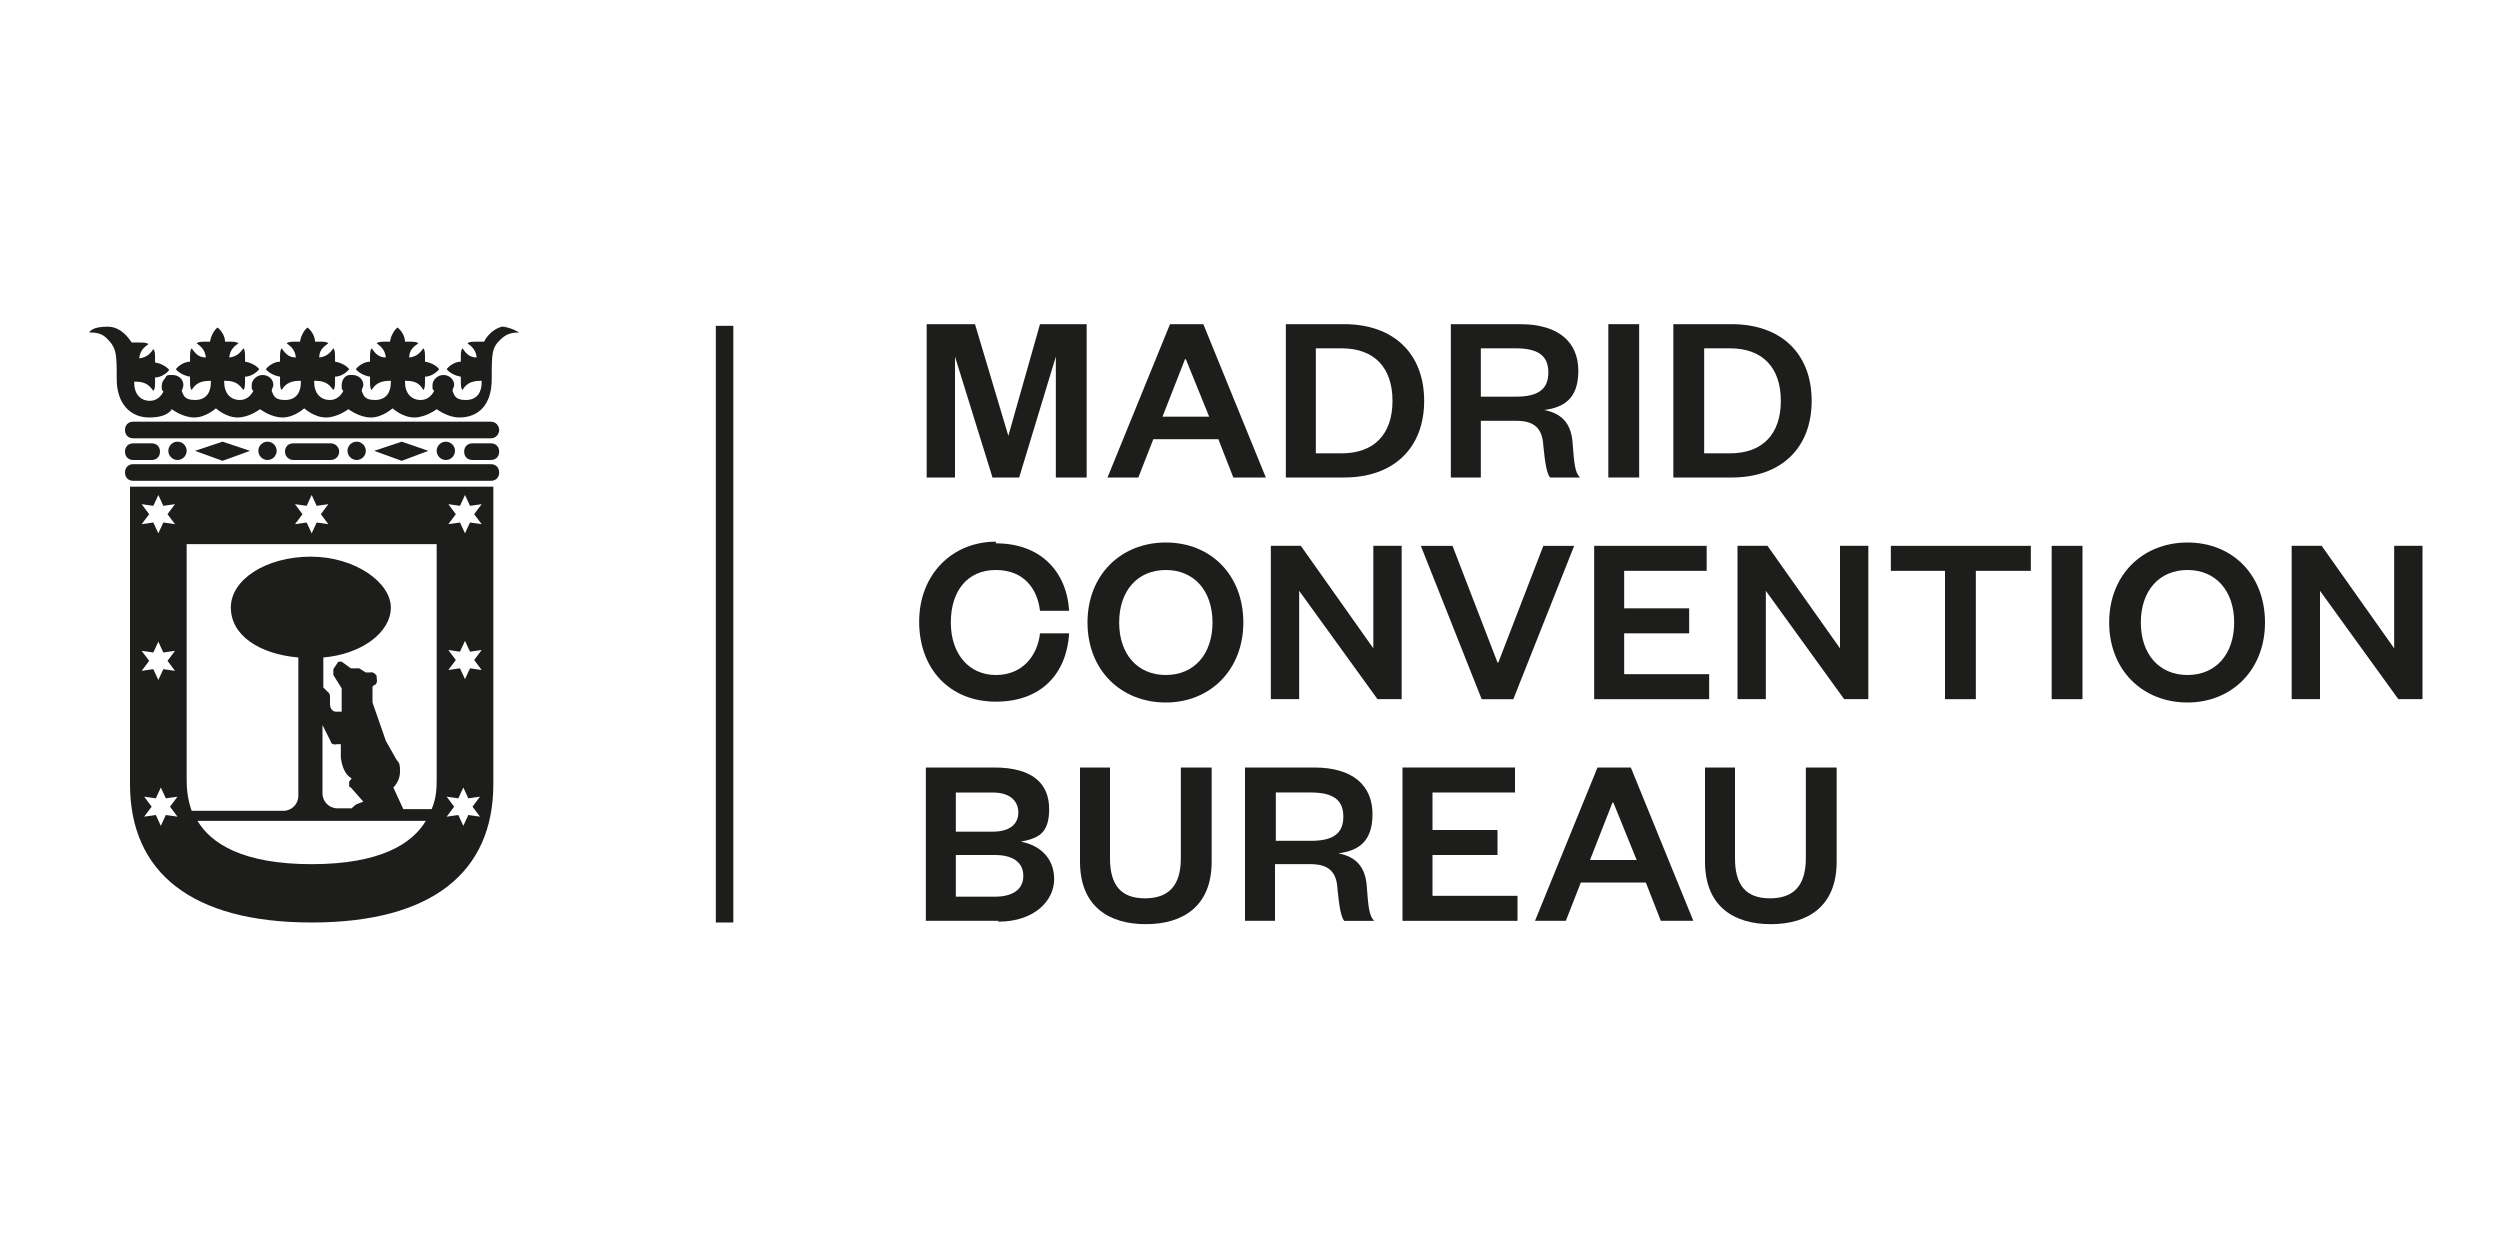 <?xml version="1.0" encoding="UTF-8"?>
<svg xmlns="http://www.w3.org/2000/svg" version="1.1" viewBox="0 0 300 150">
  <defs>
    <style>
      .cls-1 {
        fill: #1d1d1b;
      }

      .cls-2 {
        fill: #1d1e1c;
      }
    </style>
  </defs>
  <!-- Generator: Adobe Illustrator 28.7.2, SVG Export Plug-In . SVG Version: 1.2.0 Build 154)  -->
  <g>
    <g id="Layer_1">
      <g>
        <path class="cls-1" d="M119.1,57.3l-4.5-14.5h0v14.5h-3.4v-18.4h5.8l4,13.4h0l3.8-13.4h5.6v18.4h-3.7v-14.5h0l-4.4,14.5h-3.1,0Z"/>
        <path class="cls-1" d="M144.4,38.9l7.5,18.4h-3.9l-1.8-4.6h-7.8l-1.8,4.6h-3.7l7.5-18.4h4.1-.1ZM139.5,50h5.6l-2.8-6.9h-.1l-2.7,6.9Z"/>
        <path class="cls-1" d="M154.3,38.9h7c5.9,0,9.6,3.5,9.6,9.2s-3.7,9.2-9.6,9.2h-7s0-18.4,0-18.4ZM161,54.4c3.9,0,6.1-2.3,6.1-6.3s-2.2-6.3-6.1-6.3h-3.1v12.6s3.1,0,3.1,0Z"/>
        <path class="cls-1" d="M186,57.3c-.4-.5-.6-1.8-.8-3.8-.1-2.1-1.1-3-3.2-3h-4.3v6.8h-3.6v-18.4h8.3c4.7,0,7,2.2,7,5.6s-1.8,4.4-4.1,4.7c2.1.4,3.2,1.6,3.4,3.8.2,2.7.3,3.7.9,4.3h-3.7.1ZM181.9,47.6c2.7,0,3.9-.9,3.9-2.9s-1.2-2.9-3.9-2.9h-4.2v5.8h4.2Z"/>
        <path class="cls-1" d="M196.7,38.9v18.4h-3.7v-18.4h3.7Z"/>
        <path class="cls-1" d="M200.8,38.9h7c5.9,0,9.6,3.5,9.6,9.2s-3.7,9.2-9.6,9.2h-7s0-18.4,0-18.4ZM207.6,54.4c3.9,0,6.1-2.3,6.1-6.3s-2.2-6.3-6.1-6.3h-3.1v12.6s3.1,0,3.1,0Z"/>
        <path class="cls-1" d="M119.5,65.2c5.4,0,8.5,3.4,8.8,8.1h-3.5c-.3-2.6-1.9-4.9-5.3-4.9s-5.4,2.5-5.4,6.3,2.2,6.3,5.4,6.3,5-2.3,5.3-5h3.5c-.3,4.8-3.3,8.2-8.8,8.2s-9.2-3.9-9.2-9.6,4-9.6,9.2-9.6v.2Z"/>
        <path class="cls-1" d="M139.9,84.3c-5.4,0-9.4-3.9-9.4-9.6s4-9.6,9.4-9.6,9.3,3.9,9.3,9.6-4,9.6-9.3,9.6ZM139.9,68.4c-3.4,0-5.6,2.5-5.6,6.3s2.2,6.3,5.6,6.3,5.6-2.5,5.6-6.3-2.2-6.3-5.6-6.3Z"/>
        <path class="cls-1" d="M164.8,77.8v-12.3h3.4v18.4h-2.9l-9.4-13v13h-3.4v-18.4h3.6l8.7,12.3h0Z"/>
        <path class="cls-1" d="M177.8,83.9l-7.3-18.4h3.8l5.4,14h.1l5.4-14h3.7l-7.3,18.4h-3.9.1Z"/>
        <path class="cls-1" d="M205.1,83.9h-13.8v-18.4h13.5v3h-9.9v4.5h7.8v3h-7.8v4.9h10.2v3Z"/>
        <path class="cls-1" d="M220.8,77.8v-12.3h3.4v18.4h-2.9l-9.4-13v13h-3.4v-18.4h3.6l8.7,12.3h0Z"/>
        <path class="cls-1" d="M233.4,83.9v-15.4h-6.5v-3h16.8v3h-6.6v15.4h-3.7Z"/>
        <path class="cls-1" d="M249.9,65.5v18.4h-3.7v-18.4h3.7Z"/>
        <path class="cls-1" d="M262.5,84.3c-5.4,0-9.4-3.9-9.4-9.6s4-9.6,9.4-9.6,9.3,3.9,9.3,9.6-4,9.6-9.3,9.6ZM262.5,68.4c-3.4,0-5.6,2.5-5.6,6.3s2.2,6.3,5.6,6.3,5.6-2.5,5.6-6.3-2.2-6.3-5.6-6.3Z"/>
        <path class="cls-1" d="M287.3,77.8v-12.3h3.4v18.4h-2.9l-9.4-13v13h-3.4v-18.4h3.6l8.7,12.3h0Z"/>
        <path class="cls-1" d="M119.8,110.5h-8.7v-18.4h8.2c4.7,0,6.6,2,6.6,5s-1.4,3.5-3.4,3.9c2.2.4,4,1.9,4,4.5s-2.4,5.1-6.7,5.1h0ZM114.7,99.8h4.4c2.2,0,3.1-1,3.1-2.3s-.9-2.4-3.1-2.4h-4.4v4.7ZM114.7,102.6v5h4.7c2.3,0,3.4-1,3.4-2.5s-1.1-2.5-3.4-2.5h-4.7Z"/>
        <path class="cls-1" d="M129.6,103.4v-11.3h3.6v10.9c0,3.2,1.3,4.8,4.2,4.8s4.3-1.6,4.3-4.8v-10.9h3.7v11.3c0,5.4-3.5,7.5-7.9,7.5s-7.9-2.1-7.9-7.5h0Z"/>
        <path class="cls-1" d="M161.3,110.5c-.4-.5-.6-1.8-.8-3.8-.1-2.1-1.1-3-3.2-3h-4.3v6.8h-3.6v-18.4h8.3c4.7,0,7,2.2,7,5.6s-1.8,4.4-4.1,4.7c2.1.4,3.2,1.6,3.4,3.8.2,2.7.3,3.7.9,4.3h-3.7.1ZM157.3,100.9c2.7,0,3.9-.9,3.9-2.9s-1.2-2.9-3.9-2.9h-4.2v5.8h4.2Z"/>
        <path class="cls-1" d="M182.1,110.5h-13.8v-18.4h13.5v3h-9.9v4.5h7.8v3h-7.8v4.9h10.2v3Z"/>
        <path class="cls-1" d="M195.7,92.1l7.5,18.4h-3.9l-1.8-4.6h-7.8l-1.8,4.6h-3.7l7.5-18.4h4.1-.1ZM190.8,103.2h5.6l-2.8-6.9h-.1l-2.7,6.9Z"/>
        <path class="cls-1" d="M204.6,103.4v-11.3h3.6v10.9c0,3.2,1.3,4.8,4.2,4.8s4.3-1.6,4.3-4.8v-10.9h3.7v11.3c0,5.4-3.5,7.5-7.9,7.5s-7.9-2.1-7.9-7.5h0Z"/>
      </g>
      <g>
        <rect class="cls-2" x="85.9" y="39.1" width="2.1" height="71.6"/>
        <path class="cls-2" d="M58.9,50.6H16c-.6,0-1,.4-1,1s.4,1,1,1h42.9c.6,0,1-.5,1-1s-.4-1-1-1"/>
        <path class="cls-2" d="M58.9,55.7H16c-.6,0-1,.4-1,1s.4,1,1,1h42.9c.6,0,1-.4,1-1s-.4-1-1-1"/>
        <path class="cls-2" d="M16,55.2h2.2c.6,0,1-.4,1-1s-.4-1-1-1h-2.2c-.6,0-1,.4-1,1s.4,1,1,1"/>
        <path class="cls-2" d="M58.9,53.2h-2.2c-.6,0-1,.4-1,1s.4,1,1,1h2.2c.6,0,1-.4,1-1s-.4-1-1-1"/>
        <path class="cls-2" d="M39.7,55.2c.5,0,1-.4,1-1s-.5-1-1-1h-4.5c-.6,0-1,.4-1,1s.5,1,1,1h4.5Z"/>
        <polygon class="cls-2" points="26.7 53 23.4 54.1 26.7 55.3 30 54.1 26.7 53"/>
        <polygon class="cls-2" points="48.2 53 44.9 54.1 48.2 55.3 51.4 54.1 48.2 53"/>
        <path class="cls-2" d="M54.6,54.1c0-.6-.5-1.1-1.1-1.1s-1.1.5-1.1,1.1.5,1.1,1.1,1.1,1.1-.5,1.1-1.1"/>
        <path class="cls-2" d="M43.9,54.1c0-.6-.5-1.1-1.1-1.1s-1.1.5-1.1,1.1.5,1.1,1.1,1.1,1.1-.5,1.1-1.1"/>
        <path class="cls-2" d="M33.2,54.1c0-.6-.5-1.1-1.1-1.1s-1.1.5-1.1,1.1.5,1.1,1.1,1.1,1.1-.5,1.1-1.1"/>
        <path class="cls-2" d="M22.4,54.1c0-.6-.5-1.1-1.1-1.1s-1.1.5-1.1,1.1.5,1.1,1.1,1.1,1.1-.5,1.1-1.1"/>
        <path class="cls-2" d="M61,39.1c-1.7,0-2.7,1.4-2.9,1.9,0,0-.6,0-.8,0-.6,0-1,0-1.2.2.4.3,1,.7,1.1,1.7-1,0-1.4-.7-1.7-1.1-.2.2-.2.6-.2,1.2s0,.3,0,.4c-.7,0-1.4.5-1.7.9.3.4,1,.8,1.7.9v.4c0,.6,0,1,.2,1.2.3-.5.8-1.1,2.1-1.1h.2v.2c0,1.1-.5,2.1-1.9,2.1s-1.4-.7-1.6-1.1c0-.2.2-.5.2-.7,0-.7-.6-1.2-1.3-1.2s-1.3.6-1.3,1.2,0,.5.2.7c-.2.4-.7,1.1-1.6,1.1-1.3,0-1.9-1-1.9-2.1s0-.2,0-.2h.2c1.3,0,1.7.6,2,1.1.2-.2.2-.6.2-1.2s0-.3,0-.4c.7,0,1.4-.5,1.7-.9-.3-.4-1-.8-1.7-.9v-.4c0-.6,0-1-.2-1.2-.3.4-.7,1-1.7,1.1,0-1,.7-1.4,1.1-1.7-.2-.2-.6-.2-1.2-.2s-.3,0-.4,0c0-.7-.5-1.4-.9-1.7-.4.3-.8,1-.9,1.7h-.4c-.6,0-1,0-1.2.2.4.3,1,.7,1.1,1.7-1,0-1.4-.7-1.7-1.1-.2.2-.2.6-.2,1.2s0,.3,0,.4c-.7,0-1.4.5-1.7.9.3.4,1,.8,1.7.9v.4c0,.6,0,1,.2,1.2.3-.5.8-1.1,2.1-1.1h.2v.2c0,1.1-.5,2.1-1.9,2.1s-1.4-.7-1.6-1.1c0-.2.2-.5.2-.7,0-.7-.6-1.2-1.3-1.2s-.2,0-.3,0c-.6,0-1,.6-1,1.2s0,.5.2.7c-.2.4-.7,1.1-1.6,1.1-1.3,0-1.9-1-1.9-2.1s0-.2,0-.2h.2c1.3,0,1.7.6,2.1,1.1.2-.2.2-.6.2-1.2s0-.3,0-.4c.7,0,1.4-.5,1.7-.9-.3-.4-1-.8-1.7-.9v-.4c0-.6,0-1-.2-1.2-.3.4-.7,1-1.7,1.1,0-1,.7-1.4,1.1-1.7-.2-.2-.6-.2-1.2-.2s-.3,0-.4,0c0-.7-.5-1.4-.9-1.7-.4.3-.8,1-.9,1.7h-.4c-.6,0-1,0-1.2.2.4.3,1,.7,1.1,1.7-1,0-1.4-.7-1.7-1.1-.2.2-.2.6-.2,1.2s0,.3,0,.4c-.7,0-1.4.5-1.7.9.3.4,1,.8,1.7.9v.4c0,.6,0,1,.2,1.2.3-.5.8-1.1,2.1-1.1h.2v.2c0,1.1-.5,2.1-1.9,2.1s-1.4-.7-1.6-1.1c0-.2.2-.5.2-.7,0-.7-.6-1.2-1.3-1.2s-1.3.6-1.3,1.2,0,.5.2.7c-.2.4-.7,1.1-1.6,1.1-1.3,0-1.9-1-1.9-2.1s0-.2,0-.2h.2c1.3,0,1.7.6,2.1,1.1.2-.2.2-.6.2-1.2s0-.3,0-.4c.7,0,1.4-.5,1.7-.9-.3-.4-1-.8-1.7-.9v-.4c0-.6,0-1-.2-1.2-.3.4-.7,1-1.7,1.1.1-1,.7-1.4,1.1-1.7-.2-.2-.6-.2-1.2-.2s-.3,0-.4,0c0-.7-.5-1.4-.9-1.7-.4.3-.8,1-.9,1.7h-.4c-.6,0-1,0-1.2.2.4.3,1,.7,1.1,1.7-1,0-1.4-.7-1.7-1.1-.2.2-.2.6-.2,1.2s0,.3,0,.4c-.7,0-1.4.5-1.7.9.3.4,1,.8,1.7.9v.4c0,.6,0,1,.2,1.2.3-.5.8-1.1,2.1-1.1h.2v.2c0,1.1-.5,2.1-1.9,2.1s-1.4-.7-1.6-1.1c.1-.2.2-.5.2-.7,0-.7-.6-1.2-1.3-1.2s-.7,0-.9.4c-.2.2-.4.5-.4.9s0,.5.2.7c-.2.4-.7,1.1-1.6,1.1-1.3,0-1.9-1-1.9-2.1s0-.2,0-.2h.2c1.3,0,1.7.6,2.1,1.1.2-.2.2-.6.2-1.2s0-.3,0-.4c.7,0,1.4-.5,1.7-.9-.3-.4-1-.8-1.7-.9v-.4c0-.6,0-1-.2-1.2-.3.4-.7,1-1.7,1.1.1-1,.7-1.4,1.1-1.7-.2-.2-.6-.2-1.2-.2s-.7,0-.8,0c-.3-.4-1.2-1.9-2.9-1.9s-2.1.5-2.2.7c.6,0,1.5,0,2.2.8,1.1,1.1,1.1,1.9,1.1,4.8s1.6,4.6,3.9,4.6,2.7-1,2.7-1c0,0,1.3,1,2.7,1s2.6-1.1,2.6-1.1c0,0,1.2,1.1,2.6,1.1s2.7-1,2.7-1c0,0,1.3,1,2.7,1s2.6-1.1,2.6-1.1c0,0,1.2,1.1,2.6,1.1s2.7-1,2.7-1c0,0,1.3,1,2.7,1s2.6-1.1,2.6-1.1c0,0,1.2,1.1,2.6,1.1s2.7-1,2.7-1c0,0,1.3,1,2.7,1,2.3,0,3.9-1.5,3.9-4.6s0-3.8,1.1-4.8c.8-.8,1.7-.8,2.2-.8,0,0-1.1-.7-2.2-.7"/>
        <path class="cls-2" d="M15.6,58.4v35.7c0,10.6,7.4,16.6,21.8,16.6s21.8-6,21.8-16.6v-35.7H15.6ZM35.4,60.5l1.4.2.6-1.3.6,1.3,1.4-.2-.9,1.2.9,1.2-1.4-.2-.6,1.3-.6-1.3-1.4.2.9-1.2-.9-1.2ZM17,60.5l1.4.2.6-1.3.6,1.3,1.4-.2-.9,1.2.9,1.2-1.4-.2-.6,1.3-.6-1.3-1.4.2.9-1.2-.9-1.2ZM17,78.1l1.4.2.6-1.3.6,1.3,1.4-.2-.9,1.2.9,1.2-1.4-.2-.6,1.3-.6-1.3-1.4.2.9-1.2-.9-1.2ZM21.3,98l-1.4-.2-.6,1.3-.6-1.3-1.4.2.9-1.2-.9-1.2,1.4.2.6-1.3.6,1.3,1.4-.2-.9,1.2.9,1.2ZM37.4,103.7c-8.3,0-12.1-2.5-13.7-5.2h27.4c-1.6,2.7-5.4,5.2-13.7,5.2M42.1,94.5l1.5,1.7-.8.3c0,0-.3.2-.4.3l-.2.2h-1.7c-1,0-1.8-.8-1.8-1.8v-8.2l1,2c0,.3.5.4.7.3h.5c0,0,0,.3,0,.3v1.3c.2,1.7.9,2.3,1.3,2.5l-.3.4c0,.2,0,.5,0,.6M52.4,93.4c0,1,0,2.3-.6,3.7h-3.4l-1.2-2.6c.5-.5.8-1.2.8-1.9s0-1-.4-1.4l-1.3-2.3-1.6-4.6v-1.9c0,0,.2-.2.2-.2.3,0,.4-.5.3-.8v-.3c-.2-.3-.5-.5-.8-.4h-.5l-.8-.5c0,0-.3,0-.5,0h-.5l-1.1-.8h-.4l-.6.9c0,.2,0,.5,0,.7l1,1.6v2.8h-.7c-.4,0-.7-.4-.7-.9v-.9c0,0,0-.4-.2-.5l-.6-.6v-3.6c4.6-.4,8.1-3,8.1-6s-4.3-6.1-9.6-6.1-9.6,2.7-9.6,6.1,3.5,5.6,8.1,6v16.6c0,1-.8,1.8-1.8,1.8h-11c-.5-1.4-.6-2.7-.6-3.7v-28.3h30v28.3h0ZM57.6,98l-1.4-.2-.6,1.3-.6-1.3-1.4.2.9-1.2-.9-1.2,1.4.2.6-1.3.6,1.3,1.4-.2-.9,1.2.9,1.2ZM57.8,80.4l-1.4-.2-.6,1.3-.6-1.3-1.4.2.9-1.2-.9-1.2,1.4.2.6-1.3.6,1.3,1.4-.2-.9,1.2.9,1.2ZM57.8,62.9l-1.4-.2-.6,1.3-.6-1.3-1.4.2.9-1.2-.9-1.2,1.4.2.6-1.3.6,1.3,1.4-.2-.9,1.2.9,1.2Z"/>
      </g>
    </g>
  </g>
</svg>